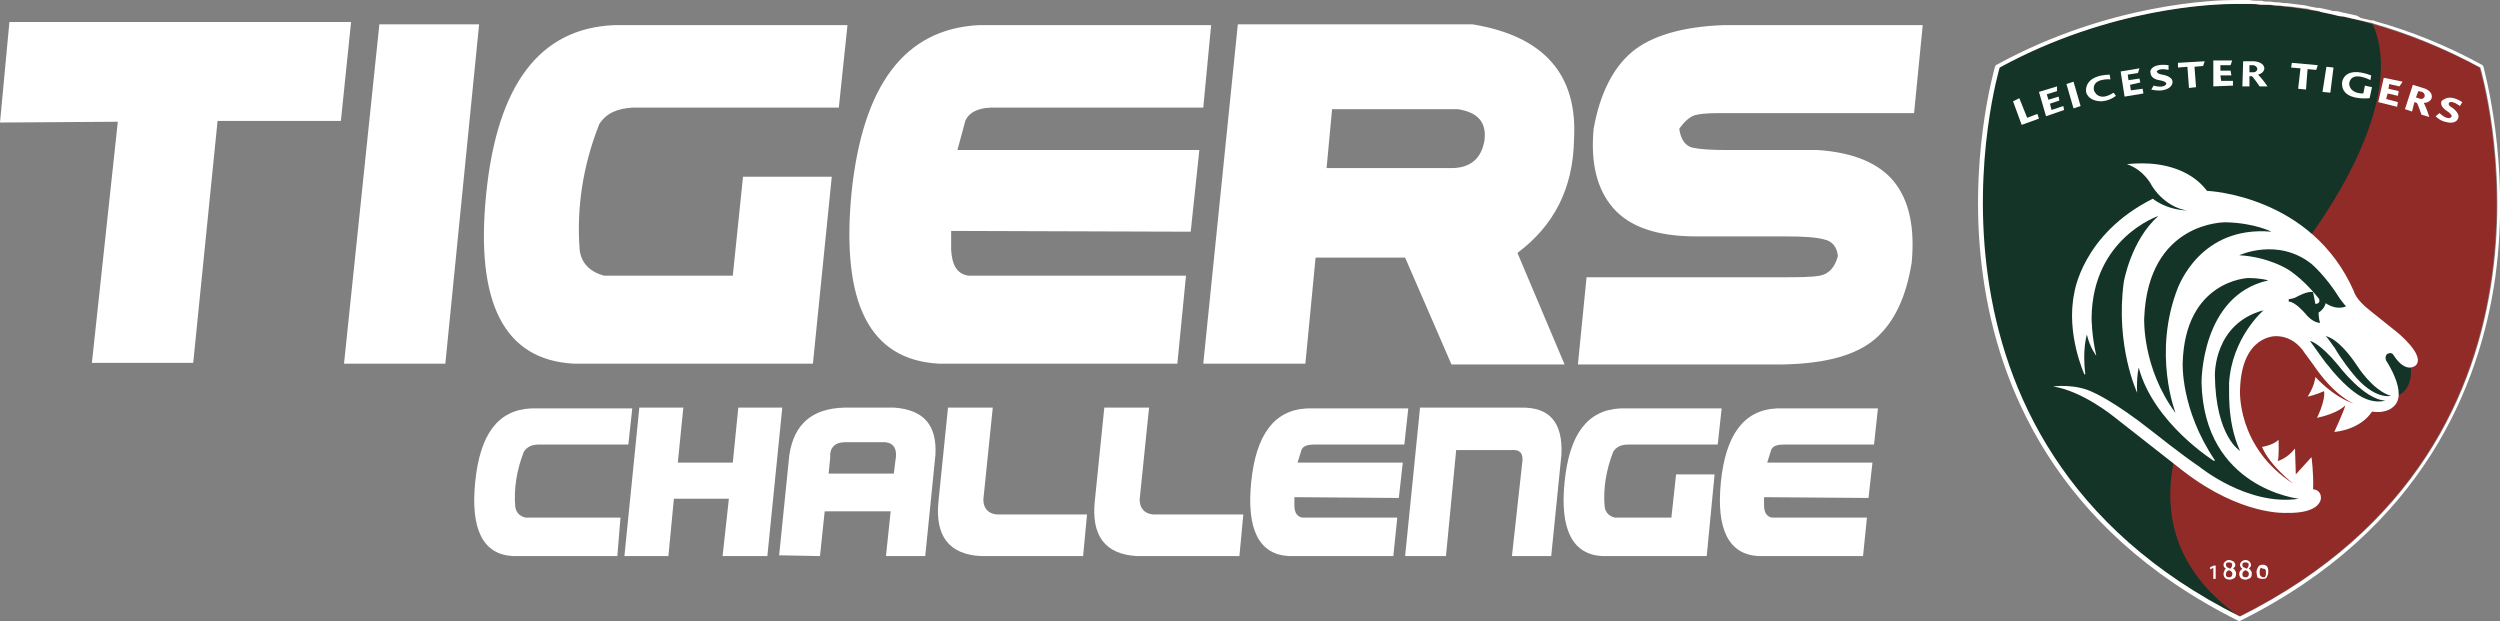 <svg version="1.1" id="Layer_1" xmlns="http://www.w3.org/2000/svg" xmlns:xlink="http://www.w3.org/1999/xlink" x="0px" y="0px"
	 width="318.3px" height="79.1px" viewBox="0 0 318.3 79.1" style="enable-background:new 0 0 318.3 79.1;" xml:space="preserve">
	<rect x="0" y="0" width="318.3" height="79.1" fill="#808080" stroke="none"/>
	<style type="text/css">
					.st0{fill:#ffffff;}
	.st1{fill:#ffffff;}
	.st2{fill:#912B28;}
	.st3{fill:#143428;}
	.st4{fill:#FFFFFF;}
</style>
<g>
	
		<radialGradient id="SVGID_1_" cx="122.4" cy="1024.6" r="87.912" gradientTransform="matrix(1 0 0 1 0 -1000)" gradientUnits="userSpaceOnUse">
		<stop  offset="0.405" style="stop-color:#B3342F"/>
		<stop  offset="1" style="stop-color:#7F2522"/>
	</radialGradient>
	<path class="st0" d="M43.8,46.3h12.9L61,3.1H48.3L43.8,46.3z M1.2,2.8L0,15.6l15-0.1l-3.3,30.7h12.9l3.1-30.8h15.7l1.3-12.6
		L1.2,2.8z M61.9,24.7C60.5,38.6,64.2,45.8,73,46.3h30.5l2.4-23.8H94.6l-1.3,12.6H76.9c-1.8-0.5-2.9-1.6-3.1-3.3
		c-0.4-5.3,0.4-10.7,2.5-16c0.9-1.4,2.3-2,4.3-2.1h26.2l1.1-10.5H78.2C68.7,3.6,63.3,10.8,61.9,24.7z M127,13.7h26.2l1-10.5h-29.6
		c-9.4,0.5-14.8,7.6-16.2,21.5c-1.3,13.9,2.3,21.1,11.1,21.6h30.4l1.1-11.2h-27.7c-1.4-0.2-2.1-1.3-2.2-3.3v-2.4l30.5,0.1l1.1-10.4
		h-30.8l1-3.7C123.4,14.2,124.8,13.6,127,13.7z M187.5,3.1h-29.9l-4.4,43.2h13l1.3-13.5h11.4l5.9,13.6h14.4l-6-14.2
		c4.7-3.5,7.1-8.3,7.2-14.4C200.9,9.5,196.6,4.6,187.5,3.1z M189,17.9c-0.4,2.3-1.8,3.5-4.2,3.5h-15.9l0.7-7.5h16
		C188.2,14.3,189.3,15.6,189,17.9z M216.1,14.6c0.9-0.2,2.1-0.2,3.7-0.2h23.9l1.1-11.2h-25.4c-5.3,0.2-9.2,1.4-11.6,3.4
		c-2.4,2-4.1,5.3-4.9,9.8c-0.4,4.3,0.4,7.7,2.5,10.1s5.6,3.6,10.6,3.6h11.3c2.3,0,4,0.1,5,0.4c1,0.2,1.6,1,1.7,2.1
		c-0.4,1.5-1.2,2.3-2.3,2.5s-2.8,0.2-4.9,0.2H202l-1.1,11.1H227c5.5-0.1,9.4-1.2,11.8-3.3c2.4-2.1,3.9-5.3,4.6-9.7
		c0.4-4.4-0.3-7.8-2.2-10.2s-5.2-3.8-9.8-4.1h-11.7c-1.9,0-3.3-0.1-4.2-0.3c-0.9-0.2-1.5-1-1.7-2.4
		C214.5,15.4,215.3,14.7,216.1,14.6z"/>
</g>
<path class="st1" d="M78.6,70.8H65.3c-3.8-0.2-5.4-3.4-4.8-9.4c0.6-6.1,2.9-9.2,7.1-9.4h12.9L80,56.6H68.6c-0.9,0-1.5,0.3-1.9,0.9
	c-0.9,2.3-1.3,4.7-1.1,7c0.1,0.7,0.5,1.2,1.3,1.4H79L78.6,70.8z"/>
<path class="st1" d="M81.4,51.9H87l-0.7,7h7l0.7-7h5.6l-1.9,18.9H92l0.8-7.3h-7l-0.7,7.3h-5.6L81.4,51.9z"/>
<path class="st1" d="M99.2,70.7l1.3-12.8c0.6-3.9,2.9-5.9,7-6h6.4c3.7,0.3,5.4,2.2,5.2,6l-1.3,12.9h-5l0.6-5.7H105l-0.6,5.7
	L99.2,70.7L99.2,70.7z M105.7,58.3l-0.2,2h8.3l0.2-1.6c0.3-1.5-0.2-2.3-1.3-2.4h-5.1C106.3,56.3,105.6,57,105.7,58.3z"/>
<path class="st1" d="M126.4,51.9l-1.2,11.7c0,1.1,0.6,1.8,1.7,1.9h11.5l-0.5,5.3h-13c-4.1-0.2-5.9-2.6-5.4-7.1l1.2-11.8
	C120.7,51.9,126.4,51.9,126.4,51.9z"/>
<path class="st1" d="M146.3,51.9l-1.2,11.7c0,1.1,0.6,1.8,1.7,1.9h11.5l-0.5,5.3h-13c-4.1-0.2-5.9-2.6-5.4-7.1l1.2-11.8
	C140.6,51.9,146.3,51.9,146.3,51.9z"/>
<path class="st1" d="M177.4,70.8h-13.3c-3.8-0.2-5.4-3.4-4.8-9.4c0.6-6,2.9-9.2,7.1-9.4h12.9l-0.5,4.6h-11.4c-1,0-1.5,0.2-1.7,0.7
	l-0.5,1.6h13.4l-0.5,4.5l-13.3-0.1v1.1c0,0.9,0.4,1.4,1,1.5h12.1L177.4,70.8z"/>
<path class="st1" d="M178.9,70.8l1.9-18.9h12.8c3.7-0.1,5.4,1.9,5.2,6l-1.3,12.9h-5l1.3-11.8c0.2-1.2-0.2-1.8-1.4-1.7h-7l-1.3,13.5
	H178.9z"/>
<path class="st1" d="M217.3,70.8H204c-3.8-0.2-5.4-3.4-4.8-9.4c0.6-6.1,2.9-9.2,7.1-9.4h12.9l-0.5,4.6h-11.4c-0.9,0-1.5,0.3-1.9,0.9
	c-0.9,2.3-1.3,4.7-1.1,7c0.1,0.7,0.5,1.2,1.3,1.4h7.2l0.6-5.5h4.9L217.3,70.8z"/>
<path class="st1" d="M237.2,70.8h-13.3c-3.8-0.2-5.4-3.4-4.8-9.4c0.6-6,2.9-9.2,7.1-9.4h12.9l-0.5,4.6h-11.4c-1,0-1.5,0.2-1.7,0.7
	l-0.5,1.6h13.4l-0.5,4.5l-13.3-0.1v1.1c0,0.9,0.4,1.4,1,1.5h12.1L237.2,70.8z"/>
<g>
	<path class="st2" d="M285.1,0.5c0,0,14.7-0.5,30.6,8.1c0,0,14.3,47.5-30.6,69.9c-44.8-22.4-30.6-69.9-30.6-69.9
		C270.4,0,285.1,0.5,285.1,0.5"/>
	<path class="st3" d="M285.1,0.5c0,0,7.2-0.2,17,2.6c3,6.6-0.5,17.5-10.3,30.1c-4.3,4.9-7.7,9.5-10.2,13.8
		c-1,1.7,0.5,14.1,12.1,16.8c-1,2.2-11.7-0.7-16.8-5.7c-1.9,8.4,0.9,15.2,8.2,20.4c-44.8-22.4-30.6-69.9-30.6-69.9
		C270.4,0,285.1,0.5,285.1,0.5"/>
	<path class="st3" d="M306.9,46.4c0,0,0.6,3.1-1.7,4l-1.9-5.1l1.2-0.7L306.9,46.4z"/>
</g>
<path class="st4" d="M299.8,51.6L299.8,51.6L299.8,51.6 M272.8,20.8c-1.2,0-2,0.1-2,0.1c2.3,0.8,3.2,2.8,3.2,2.8
	c1.9,2.9,4.5,3.1,4.5,3.1c-2.8-0.1-4.4-1.5-4.4-1.5c-9,4.5-10,12-10,12c-1.1,5.2,1.3,10.4,1.3,10.4l0.1-0.1c-0.4-3.1,0.2-5,0.2-5
	c0.4,1.7,1.2,2.7,1.2,2.7c-0.6-2.6-0.6-4.8-0.6-4.8c0.1-10.2,8.5-13,8.5-13c-3.5,3.1-4.4,8.4-4.4,8.4c-1.1,8.1,1.7,14.1,1.7,14.1
	c-0.1-2,0.2-3.2,0.2-3.2c1.9,7.1,9.6,11.9,9.6,11.9l0.1-0.1c-4.4-6.5-4.1-12.4-4.1-12.4c0.3-10.5,8.3-10.8,8.3-10.8
	c1.7,0,2.6,0.3,2.6,0.3c-8.6,1.9-8.5,13-8.5,13c0.3,13.5,12.4,14.8,12.4,14.8c-6.5,1-12.7-4.1-12.7-4.1c-2.1-1.4-6-4.5-6-4.5
	c-4.8-3.8-7.4-4.9-7.4-4.9c-2.3-1.2-5.2-0.8-5.2-0.8c3.8,0.6,7.8,3.9,7.8,3.9L278,60c7.4,5.7,13.1,5.3,13.1,5.3
	c4.5,0.1,4.4-1.9,4.4-1.9c0-1.1-1-1.1-1-1.1c0.1-1.9-0.2-4.1-0.2-4.1l-2,2.2l-0.1-3.3c-1,1.3-2.2,1.6-2.2,1.6
	c0.2-0.5,0.1-2.7,0.1-2.7c-0.7,0.7-2.1,0.9-2.1,0.9c1,2.4,4,4.7,4,4.7c-7.3-4.7-6.8-12-6.8-12c0.2-7,4.6-6.8,4.6-6.8
	c2.4,0,3.6,2.1,3.6,2.1l1.1,1.5c2.7,4,5,4.9,5.2,5c-2.7-0.9-4.9-3.4-4.9-3.4c-0.2,1.4-1,2.5-1,2.5c1-0.2,2.1-0.7,2.1-0.7
	c0.2,1.2-0.9,3.4-0.9,3.4c2.8-0.6,3.6-1.6,3.6-1.6c-0.1,0.6-1.4,3.4-1.4,3.4c3.6-0.4,4.8-2.6,4.8-2.6c1.9,0.3,2.7-0.6,2.7-0.6
	c2-1.6-0.9-5.9-0.9-5.9c-0.2-0.5,0.1-0.8,0.1-0.8l0.2-0.1c0.5-0.2,0.7,0.3,0.7,0.3c1.6,2.4,2.8,1.2,2.8,1.2c1.2-1.3-2.4-4.2-2.4-4.2
	l-3.5-2.8c-1.8-1.4-2-2.4-2-2.4C294.3,24.8,281,24.3,281,24.3C278.8,21.4,275.1,20.8,272.8,20.8"/>
<g>
	<path class="st3" d="M289.2,29.5c0,0-2.1-1.1-5.8-1.2c0,0-9.9-0.2-10.4,12.2c0,0-0.3,6.3,4,12.1c0,0-3-7.6,0.3-16
		C277.4,36.5,280.1,28.7,289.2,29.5"/>
	<path class="st3" d="M285.1,32.5c0,0,4.9-2.3,9.2,1.1c0,0,1.8,1.5,3.6,4.4c0,0,0.5,0.7,0.8,1c0,0-1.1,0.6-2.6-0.4
		c0,0-0.1,0.7-0.9,1.2c0,0,0,0.8,0.2,1.3c0,0-0.9,0.1-2-1.3c0,0-1.2-1.4-2-1.4v-0.3c0,0,0.7-0.1,1-0.3c0,0,1.4-0.8,2.1-0.6l0.3,1.5
		c0,0,0.4,0,0.5-0.3v-0.3c0,0-1.8-2.4-4-3.8C291.3,34.3,288.8,32.7,285.1,32.5"/>
	<path class="st3" d="M296.1,42.8c0,0,1.6,0.1,4.1,3.9c0,0,1.9,3,4.2,3.7c0,0-2.1,0.6-4.9-2.9c0,0-1.4-1.7-2.3-3.3
		C297.2,44.3,296.4,43,296.1,42.8"/>
	<path class="st3" d="M294.1,43.4c0,0,1.2,0.2,3.6,3.1c0,0,3.3,4.4,6,4.5c0,0-1.6,0.6-3.7-0.9c0,0-1.7-1.1-3.7-3.7
		C296.3,46.5,294.6,44.1,294.1,43.4"/>
	<path class="st3" d="M285.2,57.4c0,0-3.1-1.8-3.2-9.6c0,0-0.2-6.6,6.2-8.3c0,0-4.1,3.5-4.4,9.4C283.9,49,283.4,53.5,285.2,57.4"/>
	<polygon class="st4" points="256.3,12.9 257.1,12.5 258.1,15 259.4,14.5 259.6,15.1 257.4,15.9 	"/>
	<polygon class="st4" points="259.6,11.7 261.9,11 261.9,11.6 260.6,12 260.8,12.7 262.1,12.3 262.2,12.8 261,13.2 261.2,14 
		262.7,13.5 262.8,14 260.5,14.8 	"/>
	<polygon class="st4" points="263.1,10.7 264,10.4 264.9,13.5 264,13.8 	"/>
	<path class="st4" d="M265.6,11.7c0,0-0.4-2.1,3-2.2l0.1,0.6c0,0-2.4-0.2-2.1,1.4c0,0,0.5,1.6,2.5,0.3l0.3,0.4c0,0-1.2,1-2.6,0.6
		C266.8,12.8,265.8,12.6,265.6,11.7"/>
	<polygon class="st4" points="270,9.1 272.4,8.7 272.2,9.3 270.9,9.5 271,10.2 272.4,10 272.5,10.5 271.2,10.8 271.3,11.5 
		272.8,11.3 272.9,11.9 270.5,12.3 	"/>
	<path class="st4" d="M276.1,8.3v0.6c0,0-1.2-0.3-1.5,0.2c0,0,0,0.3,0.7,0.4c0,0,1.4,0.2,1.3,1c0,0,0,0.8-1.3,1c0,0-0.6,0.1-1.4-0.1
		l0.3-0.5c0,0,1.3,0.4,1.6-0.2c0,0,0.2-0.3-0.9-0.5c0,0-1.1-0.1-1.1-1C273.7,9.2,273.8,8,276.1,8.3"/>
	<polygon class="st4" points="277.3,8.6 277.3,8 280.7,7.8 280.5,8.4 279.4,8.5 279.6,11.1 278.7,11.2 278.5,8.5 	"/>
	<polygon class="st4" points="281.8,7.7 284.2,7.7 284,8.3 282.7,8.3 282.7,9 284,9 284.1,9.6 282.7,9.6 282.8,10.3 284.3,10.3 
		284.3,10.9 281.8,11 	"/>
	<path class="st4" d="M285.5,11l0.1-3.2h1.3c0,0,1.3,0,1.4,0.9c0,0,0,0.6-0.8,0.8c0,0,0.6,0.6,1.2,1.5h-1c0,0-0.9-1.3-1-1.3h-0.3V11
		H285.5z M286.4,8.3v0.9h0.6c0.4-0.1,0.4-0.4,0.4-0.4c0-0.4-0.5-0.5-0.5-0.5H286.4z"/>
	<polygon class="st4" points="291.7,8.6 291.8,8 295.1,8.3 294.9,8.9 293.8,8.8 293.6,11.4 292.6,11.3 292.9,8.7 	"/>
	<polygon class="st4" points="296.2,8.5 297.1,8.6 296.7,11.8 295.7,11.7 	"/>
	<path class="st4" d="M301.9,9.6l-0.1,0.6c0,0-2.4-1.3-2.7,0.4c0,0-0.1,1.3,1.8,1.3l0.2-1l0.9,0.2l-0.3,1.4c0,0-3.4,0.4-3.5-1.7
		C298.1,10.7,298.2,8.2,301.9,9.6"/>
	<polygon class="st4" points="303.5,9.9 305.9,10.4 305.5,11 304.2,10.7 304.1,11.3 305.4,11.6 305.3,12.2 304,11.9 303.8,12.6 
		305.3,13 305.2,13.6 302.8,13 	"/>
	<path class="st4" d="M306.2,13.9l1-3.1l1.3,0.4c0,0,1.3,0.3,1.1,1.3c0,0-0.2,0.6-1,0.6c0,0,0.4,0.8,0.7,1.8l-1-0.3
		c0,0-0.5-1.5-0.6-1.5l-0.3-0.1l-0.3,1.2L306.2,13.9z M307.9,11.6l-0.3,0.8l0.6,0.2c0.4,0,0.5-0.3,0.5-0.3c0.1-0.4-0.3-0.6-0.3-0.6
		L307.9,11.6z"/>
	<path class="st4" d="M313.5,13l-0.3,0.5c0,0-1-0.8-1.4-0.4c0,0-0.2,0.3,0.4,0.6c0,0,1.2,0.8,0.7,1.5c0,0-0.3,0.7-1.6,0.3
		c0,0-0.6-0.1-1.2-0.7l0.5-0.4c0,0,1,1,1.5,0.5c0,0,0.3-0.2-0.6-0.8c0,0-1-0.6-0.6-1.3C311,12.9,311.6,11.8,313.5,13"/>
	<polygon class="st4" points="281.8,73.7 281.8,72.3 281.4,72.5 281.4,72.2 281.9,72 282.1,72 282.1,73.7 	"/>
	<path class="st4" d="M283.8,72.6c-0.3,0.1-0.4,0.3-0.4,0.5c0,0.1,0,0.2,0.1,0.3c0.1,0.1,0.2,0.1,0.3,0.1c0.1,0,0.2,0,0.3-0.1
		c0.1-0.1,0.1-0.1,0.1-0.2C284.3,72.9,284.1,72.7,283.8,72.6 M283.9,72.4c0.1,0,0.2-0.1,0.2-0.2c0.1-0.1,0.1-0.2,0.1-0.3
		c0-0.1,0-0.2-0.1-0.2c-0.1-0.1-0.2-0.1-0.3-0.1c-0.3,0-0.4,0.1-0.4,0.3c0,0.1,0.1,0.2,0.1,0.3C283.7,72.3,283.8,72.3,283.9,72.4
		 M283.4,72.4c-0.1-0.1-0.2-0.1-0.2-0.2c-0.1-0.1-0.1-0.2-0.1-0.3c0-0.2,0.1-0.3,0.2-0.4s0.3-0.2,0.5-0.2s0.4,0.1,0.6,0.2
		c0.1,0.1,0.2,0.3,0.2,0.4s0,0.2-0.1,0.3c-0.1,0.1-0.2,0.2-0.2,0.2c0.1,0,0.2,0.1,0.3,0.3c0.1,0.1,0.1,0.2,0.1,0.4
		c0,0.2-0.1,0.4-0.2,0.5c-0.2,0.1-0.4,0.2-0.6,0.2c-0.3,0-0.5-0.1-0.6-0.2s-0.2-0.3-0.2-0.5c0-0.1,0-0.2,0.1-0.4
		C283.2,72.6,283.3,72.5,283.4,72.4"/>
	<path class="st4" d="M287.7,72.8c0,0.2,0,0.4,0.1,0.5s0.2,0.2,0.3,0.2c0.2,0,0.3,0,0.3-0.1c0.1-0.1,0.1-0.3,0.1-0.5s0-0.4-0.1-0.4
		c-0.1-0.1-0.2-0.1-0.3-0.1C287.8,72.2,287.7,72.4,287.7,72.8 M287.3,72.8c0-0.2,0.1-0.4,0.2-0.6s0.3-0.3,0.6-0.3
		c0.5,0,0.7,0.3,0.7,0.9c0,0.3-0.1,0.5-0.2,0.7s-0.3,0.2-0.6,0.2c-0.3,0-0.4-0.1-0.6-0.2C287.4,73.4,287.3,73.1,287.3,72.8"/>
	<path class="st4" d="M285.9,72.6c-0.3,0.1-0.4,0.3-0.4,0.5c0,0.1,0,0.2,0.1,0.3c0.1,0.1,0.2,0.1,0.3,0.1c0.1,0,0.2,0,0.3-0.1
		c0.1-0.1,0.1-0.1,0.1-0.2C286.4,72.9,286.2,72.7,285.9,72.6 M286,72.4c0.1,0,0.2-0.1,0.2-0.2c0.1-0.1,0.1-0.2,0.1-0.3
		c0-0.1,0-0.2-0.1-0.2c-0.1-0.1-0.2-0.1-0.3-0.1c-0.3,0-0.4,0.1-0.4,0.3c0,0.1,0,0.2,0.1,0.3C285.8,72.3,285.9,72.3,286,72.4
		 M285.5,72.4c-0.1-0.1-0.2-0.1-0.2-0.2c-0.1-0.1-0.1-0.2-0.1-0.3c0-0.2,0.1-0.3,0.2-0.4s0.3-0.2,0.5-0.2s0.4,0.1,0.5,0.2
		s0.2,0.3,0.2,0.4s0,0.2-0.1,0.3c-0.1,0.1-0.2,0.2-0.2,0.2c0.1,0,0.2,0.1,0.3,0.3c0.1,0.1,0.1,0.2,0.1,0.4c0,0.2-0.1,0.4-0.2,0.5
		c-0.2,0.1-0.4,0.2-0.6,0.2c-0.3,0-0.5-0.1-0.6-0.2s-0.2-0.3-0.2-0.5c0-0.1,0-0.2,0.1-0.4C285.3,72.6,285.4,72.5,285.5,72.4"/>
</g>
<g>
	<path class="st4" d="M284.6,0.5c0.3,0,0.5,0,0.5,0s0,0,0.1,0l0,0c0,0,0.1,0,0.2,0c0,0,0,0,0.1,0h0.1c0.1,0,0.2,0,0.2,0s0,0,0.1,0
		s0.3,0,0.4,0h0.1c0.4,0,0.8,0,1.4,0.1c0.1,0,0.1,0,0.2,0c0.2,0,0.5,0,0.7,0c0.1,0,0.1,0,0.2,0c0.3,0,0.6,0.1,1,0.1
		c0.1,0,0.1,0,0.2,0c0.3,0,0.6,0.1,0.9,0.1c0.1,0,0.2,0,0.3,0c0.7,0.1,1.6,0.2,2.4,0.3c0.1,0,0.2,0,0.4,0.1c0.3,0.1,0.7,0.1,1,0.2
		c0.1,0,0.2,0,0.3,0.1c0.4,0.1,0.9,0.2,1.4,0.3c0.1,0,0.3,0.1,0.4,0.1c0.4,0.1,0.7,0.2,1.1,0.2c0.2,0,0.3,0.1,0.5,0.1
		c0.4,0.1,0.8,0.2,1.3,0.3c0.2,0,0.3,0.1,0.5,0.1c0.4,0.1,0.8,0.2,1.3,0.3c0.1,0,0.2,0,0.3,0.1l0,0c4.2,1.2,8.8,3,13.6,5.6
		c0,0,14.3,47.5-30.6,69.9c-44.8-22.4-30.6-69.9-30.6-69.9C268.7,0.9,282,0.5,284.6,0.5 M284.6,0c-2.5,0-16,0.4-30.3,8.2l-0.2,0.1
		L254,8.5c0,0.1-3.6,12.1-1.5,26.8c1.9,13.5,9,32,32.4,43.7l0.2,0.1l0.2-0.1c23.3-11.6,30.5-30.2,32.4-43.7
		c2-14.6-1.5-26.6-1.5-26.8l-0.1-0.2l-0.2-0.1c-4.2-2.3-8.8-4.2-13.5-5.5l0,0l-0.2-0.1H302h-0.1c-0.4-0.1-0.8-0.2-1.3-0.3L300.1,2
		c-0.4-0.1-0.9-0.2-1.3-0.3l-0.5-0.1c-0.4-0.1-0.7-0.2-1.1-0.2H297l-0.3-0.1c-0.5-0.1-0.9-0.2-1.4-0.3h-0.2H295
		c-0.4-0.1-0.7-0.1-1-0.2h-0.1l-0.3-0.1c-0.8-0.1-1.6-0.2-2.4-0.3H291c-0.4,0-0.7-0.1-0.9-0.1H290h-0.1c-0.3,0-0.7-0.1-1-0.1h-0.1
		h-0.1c-0.3,0-0.5,0-0.7-0.1h-0.1h-0.1c-0.5,0-1,0-1.4-0.1h-0.1c-0.2,0-0.3,0-0.4,0l0,0h-0.1h-0.2l-0.2,0l0,0h-0.1h-0.2H285
		C285.1,0,284.9,0,284.6,0L284.6,0z"/>
</g>
</svg>
